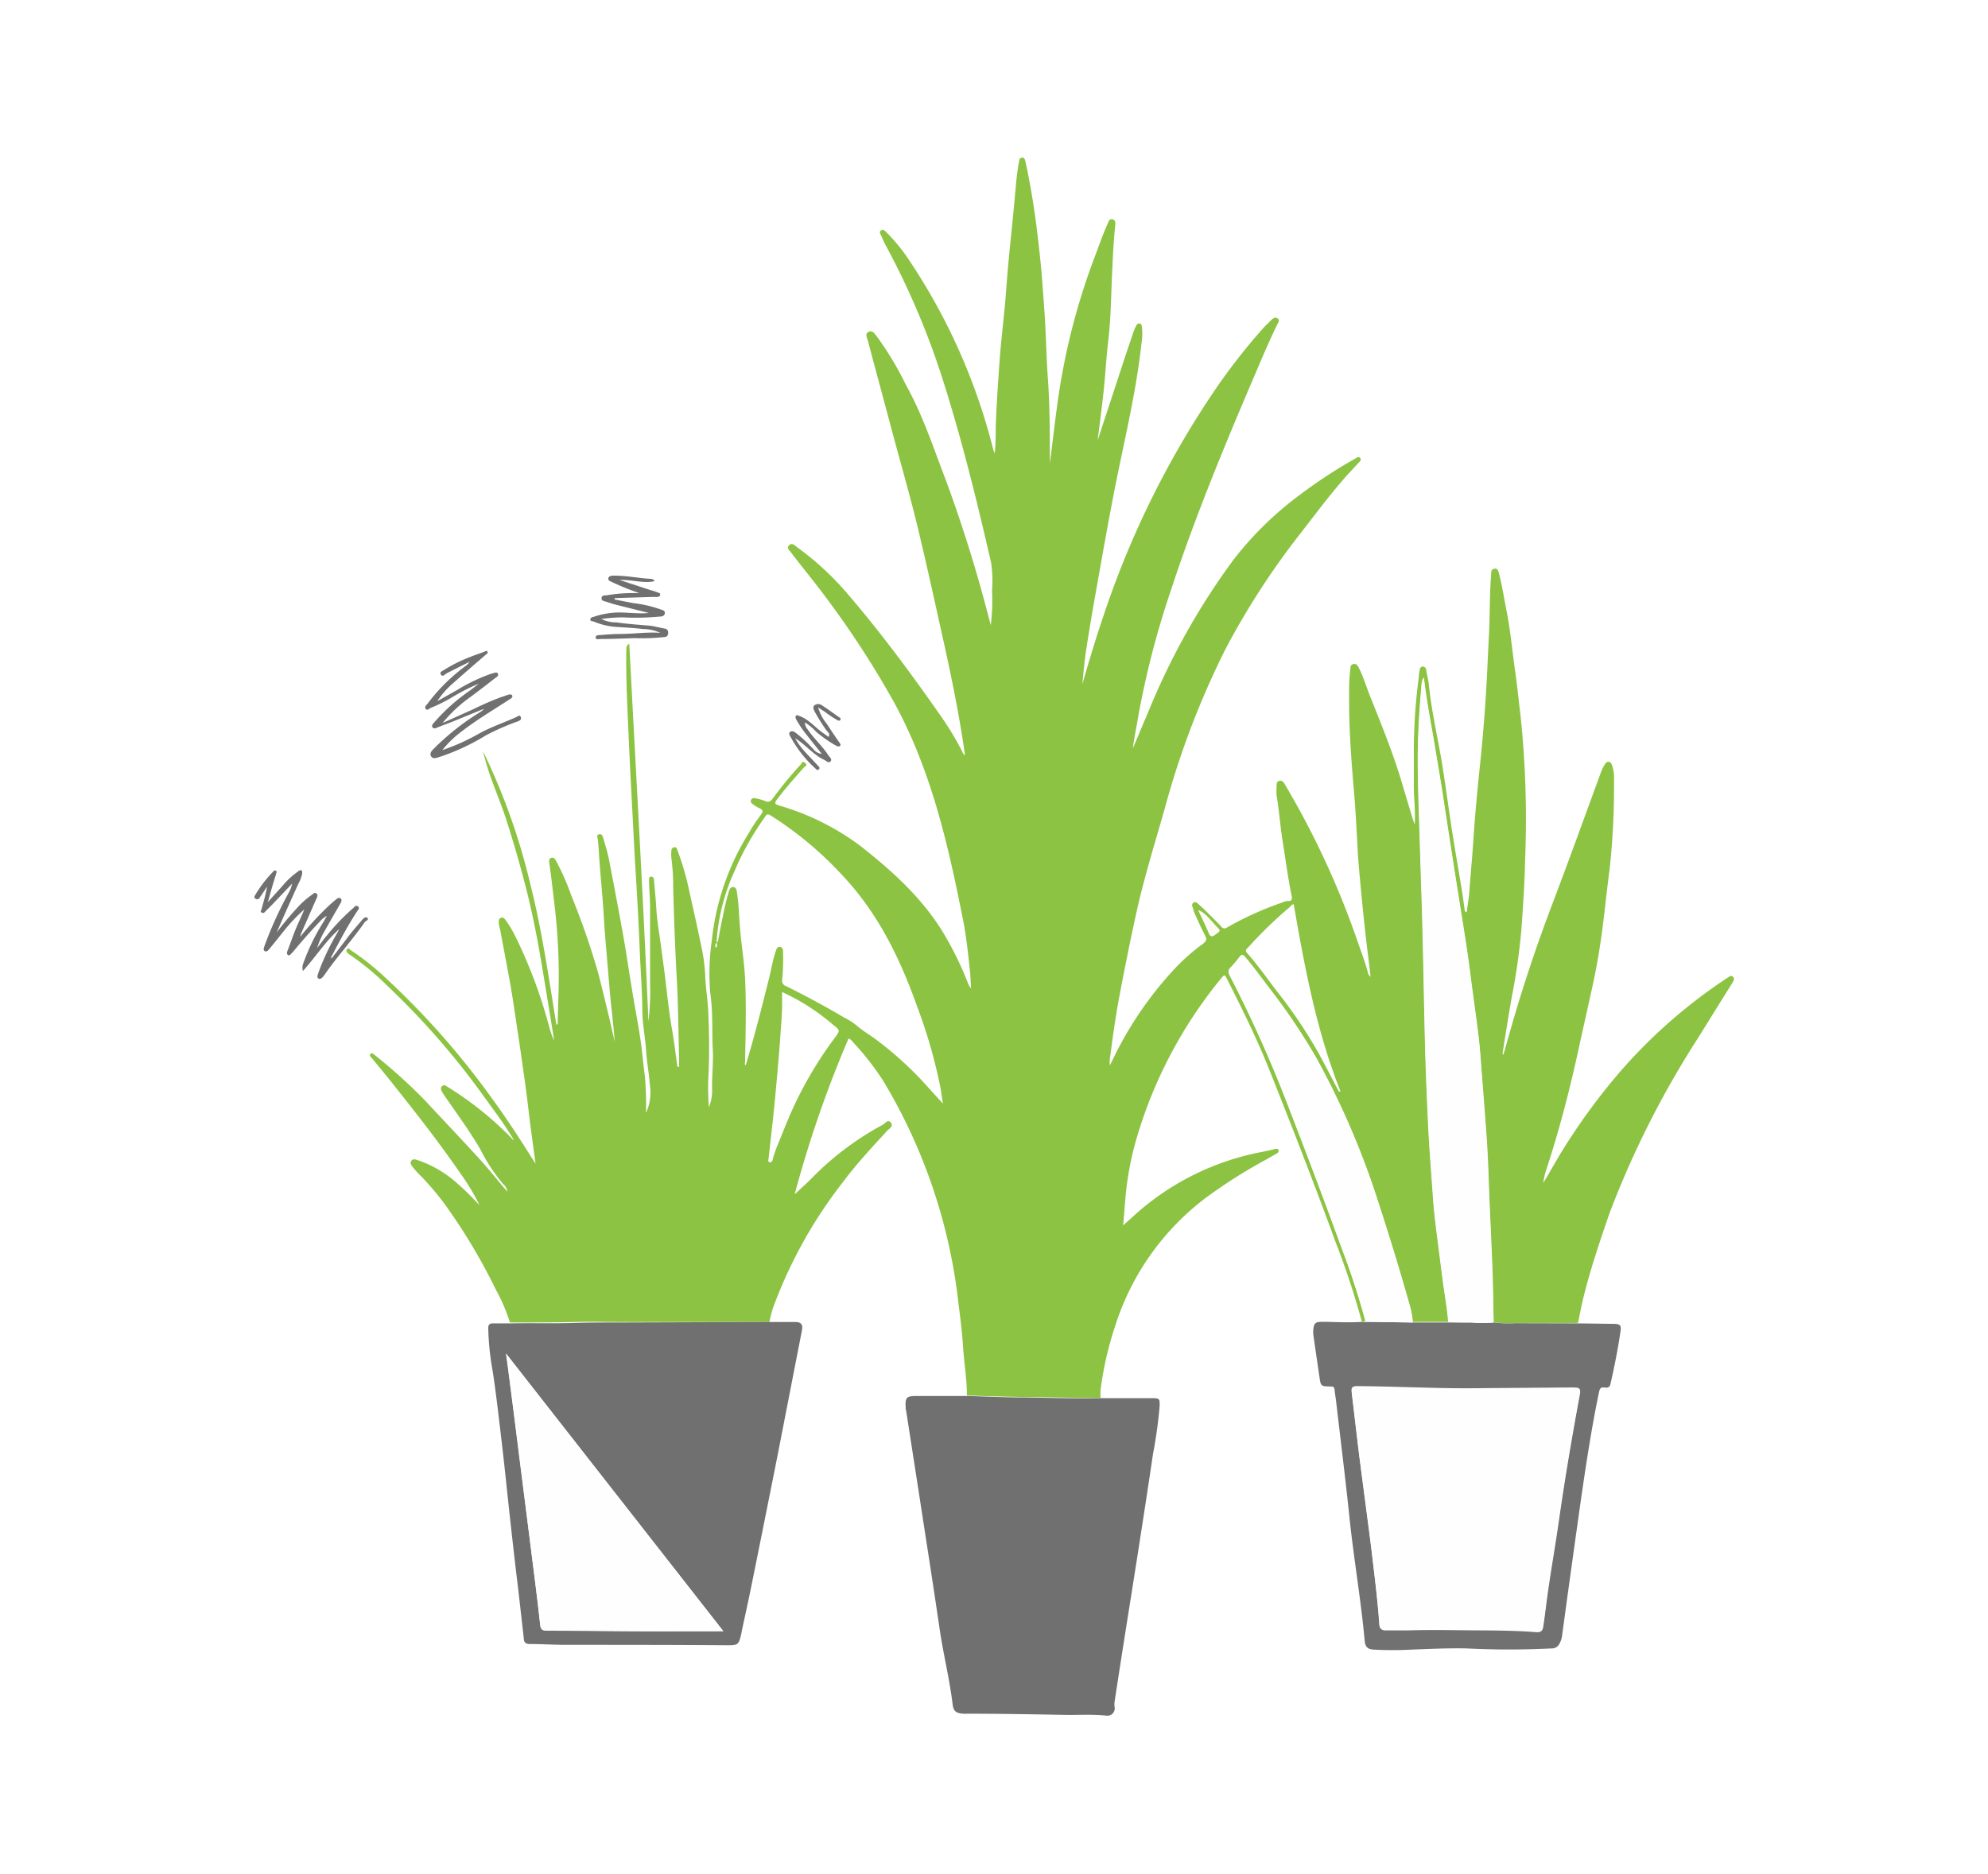 <?xml version="1.0" encoding="UTF-8"?> <svg xmlns="http://www.w3.org/2000/svg" viewBox="0 0 244.99 230.98"><rect x="0" y="0" width="244.99" height="230.98" fill="#333333" stroke="none"/><defs><style>.cls-1{fill:#fff;}.cls-2{fill:#8cc342;}.cls-3{fill:#707070;}.cls-4{fill:#707170;}.cls-5{fill:#717070;}.cls-6{fill:#fefefe;}.cls-7{fill:#fdfcf4;}</style></defs><g id="Layer_2" data-name="Layer 2"><g id="Body_Section" data-name="Body Section"><rect class="cls-1" width="244.99" height="230.98" transform="translate(244.99 230.98) rotate(180)"></rect><path class="cls-2" d="M213.56,120.4c-.25-.25-.47,0-.67.11A64.73,64.73,0,0,0,200,131.69a77.38,77.38,0,0,0-7.82,10.7c-.67,1.13-1.31,2.28-2,3.42a8.87,8.87,0,0,1,.4-1.71c1.62-4.94,2.92-10,4-15,.59-2.72,1.22-5.44,1.8-8.16.48-2.27.85-4.54,1.14-6.83s.52-4.6.83-6.89a93.72,93.72,0,0,0,.55-11.11,4.64,4.64,0,0,0-.24-1.8c-.21-.51-.58-.57-.88-.11a5.33,5.33,0,0,0-.54,1.13c-1.94,5.28-3.84,10.57-5.84,15.83s-3.81,10.64-5.35,16.1l-.78,2.74c-.09-.08-.11-.14-.1-.2.38-2.34.73-4.69,1.15-7a78.93,78.93,0,0,0,1.18-8.36c.19-2.78.39-5.56.44-8.33a122.12,122.12,0,0,0-.56-17.94c-.23-1.85-.41-3.72-.68-5.57-.35-2.47-.57-5-1.06-7.41-.3-1.5-.52-3-.91-4.5-.08-.31-.16-.67-.58-.59s-.37.4-.39.7c-.2,2.48-.14,5-.27,7.46-.12,2.21-.2,4.42-.33,6.63-.19,3.2-.46,6.38-.79,9.56-.3,2.89-.58,5.78-.77,8.67-.15,2.27-.36,4.54-.53,6.8-.06.84-.22,1.68-.33,2.53-.26-.09-.24-.28-.26-.44-.12-.79-.21-1.58-.34-2.37-.4-2.44-.83-4.88-1.21-7.32-.4-2.59-.74-5.2-1.15-7.78-.54-3.4-1.36-6.75-1.7-10.17-.06-.56-.2-1.12-.31-1.67,0-.26-.11-.52-.43-.54s-.36.31-.41.53a8.58,8.58,0,0,0-.1.87,71.51,71.51,0,0,0-.6,9c0,1.43,0,2.87,0,4.3s.22,3.06.11,4.76c-.11-.33-.19-.52-.25-.71-.4-1.34-.81-2.68-1.2-4-1.1-3.81-2.6-7.48-4.07-11.15-.45-1.13-.79-2.31-1.34-3.4-.14-.28-.29-.6-.7-.51s-.34.41-.38.71a21.58,21.58,0,0,0-.14,2.9c-.05,4,.25,8.08.6,12.12.21,2.43.32,4.87.46,7.31.11,1.84.29,3.69.47,5.53.27,2.85.58,5.68.95,8.52.06.48.1,1,.16,1.44a.7.7,0,0,1-.3-.42c-.34-1.3-.82-2.55-1.26-3.81a104.58,104.58,0,0,0-7.58-17c-.47-.82-.93-1.65-1.41-2.46-.15-.26-.33-.54-.69-.45s-.34.43-.34.72a7.61,7.61,0,0,0,0,1.07c.32,1.91.45,3.84.76,5.75.35,2.17.63,4.35,1.07,6.5.08.42.18.84-.51.77a2.08,2.08,0,0,0-.66.2,39.66,39.66,0,0,0-6.74,3.05.5.5,0,0,1-.75-.1c-.43-.47-.88-.91-1.33-1.36s-1-1-1.56-1.48c-.13-.12-.3-.25-.51-.11a.38.38,0,0,0-.14.5c.09.26.14.53.25.78.42.93.83,1.88,1.32,2.79.25.47.12.69-.26,1a24.31,24.31,0,0,0-3.64,3.23,44.78,44.78,0,0,0-7.61,11.3c-.06.13-.14.26-.25.45a4.67,4.67,0,0,1,0-.67c.35-2.7.72-5.39,1.23-8.07.69-3.62,1.41-7.23,2.22-10.82.95-4.11,2.21-8.14,3.36-12.2a104.35,104.35,0,0,1,7.46-19.55,94.23,94.23,0,0,1,9.44-14.51c1.68-2.18,3.34-4.39,5.15-6.47.61-.7,1.25-1.37,1.88-2.05.12-.14.29-.3.13-.5s-.33-.11-.51,0l-.33.19a60,60,0,0,0-6.47,4.24A41.8,41.8,0,0,0,152,69,86.63,86.63,0,0,0,141.6,87.52q-1,2.36-2,4.73c.18-1.34.45-2.64.68-4a108.25,108.25,0,0,1,4-15.45c3-9.15,6.7-18.06,10.5-26.92.84-2,1.67-3.92,2.6-5.84.12-.25.38-.57.07-.79s-.6,0-.84.25-.61.58-.89.89a76.24,76.24,0,0,0-5.59,7.08A113.12,113.12,0,0,0,136,75.86c-.95,2.8-1.81,5.64-2.62,8.49.14-1.5.28-3,.51-4.49q.57-3.66,1.23-7.3c.75-4.2,1.48-8.41,2.31-12.59,1.16-5.84,2.58-11.64,3.23-17.57a7.31,7.31,0,0,0,.05-2.14c0-.18-.07-.34-.27-.38a.36.36,0,0,0-.4.24,3.2,3.2,0,0,0-.27.56c-.38,1.08-.74,2.17-1.11,3.26q-1.68,5.13-3.37,10.27a.93.93,0,0,1,0-.13c.25-2,.53-4.07.74-6.12s.31-4,.55-6c.31-2.68.34-5.38.46-8.07.09-1.95.17-3.9.37-5.85,0-.36.18-.86-.28-1s-.55.38-.69.68c-.6,1.33-1.06,2.72-1.59,4.09a82.55,82.55,0,0,0-4.63,18.62c-.3,2.24-.56,4.49-.84,6.72,0-3.66,0-7.33-.28-11-.17-2.54-.2-5.09-.38-7.63s-.35-5.11-.64-7.66c-.3-2.75-.66-5.49-1.16-8.2-.17-.9-.34-1.81-.54-2.7-.05-.22-.11-.56-.44-.53s-.33.33-.37.53c-.12.68-.22,1.37-.29,2-.15,1.46-.26,2.92-.41,4.38-.19,2-.42,4.05-.6,6.07-.16,1.63-.26,3.27-.4,4.9-.24,2.59-.56,5.17-.73,7.76s-.35,5-.43,7.56c0,1.06,0,2.11-.13,3.25-.08-.22-.14-.34-.18-.48s-.11-.44-.17-.67a74.5,74.5,0,0,0-10.42-23,21.33,21.33,0,0,0-2.63-3.15c-.16-.16-.35-.36-.6-.19s-.13.41,0,.62c.19.42.36.85.58,1.25a96.07,96.07,0,0,1,6.78,15.78c2.48,7.66,4.4,15.47,6.2,23.32a14.87,14.87,0,0,1,.11,3.4,25.17,25.17,0,0,1-.15,4.29l-.22-.81a176,176,0,0,0-5.33-17.09c-1.52-3.94-2.83-8-4.9-11.69a39,39,0,0,0-3.6-6c-.24-.29-.51-.79-1-.56s-.2.74-.1,1.09c.92,3.49,1.88,7,2.8,10.46,1.25,4.74,2.65,9.44,3.74,14.23,1,4.21,1.91,8.43,2.85,12.64,1,4.55,1.93,9.12,2.58,13.76-.23-.1-.27-.31-.35-.47a38.76,38.76,0,0,0-2.49-4.16c-3.56-5.09-7.22-10.09-11.26-14.82a35.92,35.92,0,0,0-6.57-6.17c-.28-.19-.61-.63-1-.26s.11.7.31,1c1.36,1.79,2.81,3.52,4.14,5.33a114.15,114.15,0,0,1,8.51,13.09c4.54,8.33,6.62,17.42,8.44,26.61.41,2,.63,4.13.86,6.21.09.79.1,1.59.16,2.39a2.12,2.12,0,0,1-.39-.67,41.48,41.48,0,0,0-2.72-5.66c-2.63-4.56-6.42-8-10.52-11.23a31.1,31.1,0,0,0-10.07-5c-.56-.17-.51-.35-.21-.74,1-1.34,2.16-2.63,3.29-3.92.13-.14.53-.27.17-.58s-.44.09-.58.24a47,47,0,0,0-3.37,4.1c-.27.37-.52.58-1,.35a6.08,6.08,0,0,0-1.2-.33.41.41,0,0,0-.53.23c-.08.22.06.37.21.48a4.84,4.84,0,0,0,.8.5c.47.21.55.4.21.84a21.07,21.07,0,0,0-1.5,2.26,31.2,31.2,0,0,0-4.53,13.13,29.17,29.17,0,0,0-.2,6.6c.35,2.3.19,4.62.31,6.92.09,1.7-.14,3.41-.08,5.12a5.32,5.32,0,0,1-.4,2,31.81,31.81,0,0,1-.07-3.65c.15-2.65.11-5.3,0-8-.06-1.51-.33-3-.38-4.53a21.56,21.56,0,0,0-.49-3.68c-.45-2.19-.94-4.38-1.43-6.56a34.38,34.38,0,0,0-1.5-5.24c-.07-.21-.15-.43-.41-.38s-.36.26-.35.52a4.65,4.65,0,0,0,0,.75,26.45,26.45,0,0,1,.23,3.66c.1,3.81.24,7.62.45,11.43.17,3.2.19,6.41.28,9.61,0,.37,0,.73,0,1.12-.25-.05-.23-.17-.24-.27-.21-1.43-.37-2.87-.62-4.29-.4-2.26-.62-4.53-.9-6.8-.16-1.23-.33-2.45-.49-3.68-.2-1.49-.47-3-.56-4.49-.06-1.16-.19-2.31-.28-3.46,0-.25-.08-.49-.38-.48s-.22.3-.23.48c0,1,.11,2.06.12,3.09,0,3.19,0,6.38,0,9.57a30.65,30.65,0,0,1-.2,4.7c-.65-15.51-1.56-31-2.36-46.56a.71.71,0,0,0-.36.68c-.08,3.74.15,7.47.3,11.19.13,3.06.3,6.11.46,9.16.13,2.57.25,5.14.42,7.71q.28,4.55.47,9.09c.1,2.45.29,4.89.32,7.34,0,1.66.35,3.29.46,5,.09,1.39.36,2.78.46,4.17a6,6,0,0,1-.47,3.49,42.08,42.08,0,0,0-.14-4.52c-.22-1.6-.34-3.22-.59-4.81-.3-2-.69-3.92-1-5.88-.37-2.23-.69-4.48-1.09-6.7-.56-3.15-1.16-6.29-1.77-9.44-.17-.84-.43-1.65-.67-2.48-.08-.24-.16-.6-.53-.5s-.17.4-.15.59c.07.69.12,1.38.16,2.08.12,1.82.3,3.64.44,5.47.12,1.49.19,3,.31,4.47.19,2.32.39,4.65.59,7,.12,1.3.27,2.59.4,3.88.07.7.13,1.41.19,2.11-.63-2.81-1.3-5.59-2-8.35a91.06,91.06,0,0,0-3.34-9.66,30.6,30.6,0,0,0-1.89-4.31c-.12-.22-.27-.47-.58-.38s-.3.38-.26.63c.24,1.62.41,3.25.61,4.87a75.3,75.3,0,0,1,.56,8.75c0,2-.08,3.93-.13,5.89,0,.15.06.34-.16.45-.94-5.77-1.76-11.56-3.19-17.24a79.22,79.22,0,0,0-5.84-16.46c.67,3,2,5.73,2.92,8.62s1.79,5.89,2.53,8.88,1.31,6,1.82,9.06,1,6.07,1.49,9.11a10.47,10.47,0,0,1-.64-1.8,60.06,60.06,0,0,0-4.16-11.1,13.94,13.94,0,0,0-1.2-2c-.14-.18-.3-.38-.58-.26s-.23.32-.26.53a3.65,3.65,0,0,0,.18.93c.41,2.26.86,4.52,1.26,6.78.31,1.78.56,3.56.83,5.34.24,1.57.47,3.15.69,4.73.18,1.28.37,2.57.53,3.86s.31,2.66.49,4,.35,2.62.56,4.12l-.62-.95c-1.47-2.35-3-4.67-4.63-6.92a98.12,98.12,0,0,0-13.09-14.89,31.7,31.7,0,0,0-4.44-3.55c-.13-.08-.26-.35-.45-.11s0,.4.15.54a2,2,0,0,0,.26.18,32.56,32.56,0,0,1,4.57,3.8,94.28,94.28,0,0,1,11.8,13.51c1.31,1.82,2.68,3.6,3.81,5.55a2.78,2.78,0,0,1-.43-.41,40.82,40.82,0,0,0-7.73-6.18c-.21-.14-.48-.37-.73-.11s-.09.55.07.8l.17.27c1.51,2.2,3.1,4.35,4.46,6.66A21.4,21.4,0,0,0,62,145.93a1.52,1.52,0,0,1,.53.95l-.4-.46c-1.06-1.25-2.08-2.54-3.19-3.74-2.22-2.43-4.49-4.81-6.73-7.22a67,67,0,0,0-6-5.4c-.14-.11-.34-.36-.54-.17s0,.37.16.53c.92,1.12,1.84,2.23,2.74,3.37,2.83,3.56,5.64,7.15,8.22,10.91a27,27,0,0,1,2.3,3.83c-.87-.9-1.73-1.8-2.68-2.62A14,14,0,0,0,51.5,143c-.28-.1-.61-.2-.81.07s0,.56.18.79.63.74,1,1.09a34.57,34.57,0,0,1,2.94,3.47A71.85,71.85,0,0,1,61.13,159a21.39,21.39,0,0,1,1.71,4c2.7,0,5.4,0,8.09-.06,1.86-.06,3.71,0,5.57,0l17.64,0,.69,0h0a10.83,10.83,0,0,1,.53-2A57.14,57.14,0,0,1,104,145.54c1.63-2.18,3.49-4.16,5.33-6.17.24-.26.81-.54.46-1s-.72.09-1,.26a36.27,36.27,0,0,0-8.75,6.58c-.67.69-1.4,1.32-2.11,2A141.21,141.21,0,0,1,104.57,128a1.19,1.19,0,0,1,.54.44,33.65,33.65,0,0,1,3.79,4.87,67.73,67.73,0,0,1,9.24,27.55c.23,1.74.44,3.49.55,5.25.13,2,.48,3.91.46,5.89,2.34.08,4.67.15,7,.19,2.93,0,5.86.13,8.79.1l.69,0h0a8.68,8.68,0,0,1,0-1,41.43,41.43,0,0,1,1.74-7.68,31.85,31.85,0,0,1,11.18-15.94,62.89,62.89,0,0,1,7.37-4.69l1.37-.78c.17-.09.34-.22.27-.44s-.28-.18-.48-.13c-.49.13-1,.23-1.47.33A32.49,32.49,0,0,0,140,149.6c-.5.46-1,.91-1.6,1.43.16-1.45.22-2.77.36-4.09a38.13,38.13,0,0,1,1.47-7.18,55.77,55.77,0,0,1,10.37-19.31c.27-.31.35-.3.54.07,1.87,3.7,3.71,7.4,5.25,11.25,2.79,7,5.53,14,8.13,21.13a98.84,98.84,0,0,1,3.29,9.94h0a.51.51,0,0,0,.48,0h0a91.93,91.93,0,0,0-2.88-8.88q-3.43-9.33-7-18.59a157.3,157.3,0,0,0-6.84-15.15c-.2-.39-.26-.65.09-1a13.51,13.51,0,0,0,1.1-1.3c.23-.3.4-.33.67,0,1,1.17,1.91,2.41,2.83,3.64a76.86,76.86,0,0,1,5.91,8.73,99.67,99.67,0,0,1,7.8,18.22q2,6.13,3.75,12.32a10.52,10.52,0,0,1,.39,2.1h4.39c-.11-1.47-.36-2.91-.57-4.37s-.35-2.66-.52-4c-.2-1.56-.41-3.12-.58-4.68-.12-1.07-.2-2.14-.27-3.21-.2-2.79-.42-5.58-.55-8.37l-.21-4.81c-.25-6.57-.31-13.15-.49-19.73-.08-3.14-.2-6.28-.29-9.42-.12-4.12-.32-8.25-.25-12.38.05-2.57.23-5.13.45-7.69a1.84,1.84,0,0,1,.25-.76c.16,1.15.31,2.3.5,3.45.27,1.65.58,3.3.86,5s.6,3.55.88,5.33c.36,2.3.71,4.61,1.06,6.9.33,2.12.65,4.23,1,6.35.36,2.28.73,4.55,1.07,6.84.24,1.64.44,3.29.66,4.93.25,1.87.52,3.74.74,5.62.14,1.23.23,2.47.32,3.71.21,2.66.42,5.33.61,8,.09,1.13.15,2.27.2,3.41.07,1.47.11,2.95.17,4.42.13,3,.27,6,.39,9,.07,1.92.08,3.84.13,5.76,0,.25,0,.5,0,.75a14.34,14.34,0,0,0,2.7.08c2.57,0,5.14,0,7.7,0h0c.23-1.08.43-2.18.7-3.25.85-3.44,2-6.81,3.14-10.15a115.24,115.24,0,0,1,10.82-21.51q2.19-3.51,4.36-7C213.61,120.92,213.82,120.66,213.56,120.4Zm-110.62,7.43a47.76,47.76,0,0,0-5.29,8.92c-.63,1.4-1.18,2.82-1.76,4.24a13.66,13.66,0,0,0-.65,1.86c0,.18-.17.46-.4.41s-.14-.32-.12-.5c.17-1.58.35-3.17.53-4.76.12-1.15.24-2.29.34-3.45.2-2.22.41-4.44.56-6.66.11-1.62.27-3.23.23-4.86,0-.21,0-.42,0-.76a26.44,26.44,0,0,1,6.14,3.91l.24.2C103.52,127,103.53,127,102.94,127.83Zm11.59,6.36a43.15,43.15,0,0,0-6.34-5.89c-.84-.66-1.8-1.18-2.59-1.88a8.93,8.93,0,0,0-1.56-1q-3.53-2.08-7.19-3.89a.67.67,0,0,1-.46-.77,26.63,26.63,0,0,0,.11-3.34c0-.3,0-.65-.36-.71s-.45.26-.55.55c-.34,1-.52,2.11-.78,3.17-.91,3.64-1.82,7.27-2.91,10.86-.18-.11-.09-.28-.08-.42.06-3.41.16-6.83,0-10.24-.08-1.74-.35-3.47-.53-5.2-.08-.84-.14-1.68-.2-2.51a30.05,30.05,0,0,0-.28-3c-.05-.3-.15-.58-.46-.59s-.42.24-.51.49a25.88,25.88,0,0,0-.73,3c-.23,1-.41,2-.61,3.07a.36.36,0,0,1-.2.29v0h0a.67.67,0,0,1,0,.57.51.51,0,0,1,0-.57v0a0,0,0,0,1,0,0,24.71,24.71,0,0,1,2.22-8.81,34.42,34.42,0,0,1,3.71-6.62c.17-.24.27-.53.71-.26a43.66,43.66,0,0,1,8.76,7.28c4.44,4.66,7.18,10.27,9.31,16.25a63.9,63.9,0,0,1,2.88,10c.11.61.19,1.24.31,2Zm35.2-19c-.42.31-.59.25-.79-.22-.39-.94-.84-1.85-1.27-2.78a3.62,3.62,0,0,1,1.28,1c.32.3.62.63.92,1C150.41,114.71,150.39,114.69,149.73,115.17ZM165,134.54c-.79-1.48-1.56-3-2.35-4.45a57.68,57.68,0,0,0-5.18-7.77c-1.26-1.63-2.43-3.34-3.81-4.88-.26-.29-.06-.45.12-.63a53.28,53.28,0,0,1,5.15-5c.14-.12.22-.32.5-.36,1.36,7.83,2.81,15.64,5.77,23.07Z"></path><path class="cls-3" d="M126.19,172.24c-2.34,0-4.67-.11-7-.18h-6.26c-1.2,0-1.4.19-1.32,1.4,0,.12,0,.25.05.37l1.59,10.25c.86,5.6,1.74,11.2,2.56,16.8.45,3.06,1.21,6.07,1.58,9.14.1.87.39,1.12,1.26,1.2a5.33,5.33,0,0,0,.56,0c4.16,0,8.32.08,12.47.15,1.56,0,3.12-.08,4.67.09a.91.91,0,0,0,1-1.12,2.12,2.12,0,0,1,0-.56q.58-3.81,1.18-7.62c.61-3.89,1.24-7.78,1.84-11.66s1.17-7.54,1.72-11.3a56.91,56.91,0,0,0,.82-5.94c0-.89,0-.93-1-.93l-6.27,0h0c-.23,0-.46,0-.69,0C132,172.38,129.11,172.28,126.19,172.24Z"></path><path class="cls-3" d="M76.51,163c-1.85,0-3.71,0-5.56.05-2.7.09-5.4,0-8.09.06-.7,0-1.39,0-2.09,0-.46,0-.6.15-.6.63a33.77,33.77,0,0,0,.57,5.4c.47,3.15.81,6.3,1.19,9.47.33,2.89.62,5.78.94,8.67s.64,5.77,1,8.66c.23,2,.45,4,.68,6,0,.38.17.68.66.69,1.52,0,3,.1,4.55.1,6.56,0,13.13,0,19.69.05,1.57,0,1.57,0,1.93-1.53,0,0,0,0,0-.06.41-1.91.83-3.81,1.22-5.73q1.62-8,3.22-16.06c1-5.13,2-10.26,3-15.4.15-.76-.09-1.06-.86-1.06h-3.1l-.69,0Zm4.39,38.07c-4.47,0-9-.07-13.42-.08-.57,0-.83-.06-.91-.72-.35-3.27-.78-6.53-1.19-9.79L64,179.68q-.64-5.2-1.32-10.4c-.1-.8-.21-1.59-.33-2.44l26.77,34.21Z"></path><path class="cls-4" d="M186.77,163.08a15.35,15.35,0,0,1-2.71-.08,16.71,16.71,0,0,1-2.74,0c-.95,0-1.89,0-2.83,0H174.1l-5.77-.08h0c-.16.11-.32,0-.48,0h0c-1.68.13-3.37,0-5,0-.72,0-.93.18-1,.91a3.2,3.2,0,0,0,0,.69c.24,1.73.5,3.46.75,5.19.17,1.14.17,1.15,1.34,1.18.27,0,.49,0,.52.37s.14,1,.2,1.5c.56,4.82,1.16,9.63,1.66,14.46.53,5,1.39,9.94,1.85,14.94.07.83.35,1.11,1.12,1.16a41.89,41.89,0,0,0,4.62,0c2.23-.08,4.46-.19,6.7-.15a105.88,105.88,0,0,0,10.69,0,1,1,0,0,0,.82-.48,2.75,2.75,0,0,0,.37-1l.63-4.63q.85-6.17,1.72-12.32c.64-4.41,1.31-8.82,2.22-13.19.09-.39.21-.6.65-.54s.66,0,.76-.45c.49-2.15.92-4.32,1.24-6.51.1-.73-.07-.86-.85-.88l-4.43-.06h0C191.9,163.09,189.33,163.1,186.77,163.08Zm7.83,9.3c-.92,5-1.77,10-2.48,15-.49,3.44-1.12,6.86-1.56,10.31-.12.92-.23,1.84-.37,2.75-.07.49-.23.79-.9.73-2.12-.17-4.25-.2-6.39-.22-3.09,0-6.2-.1-9.29,0-1,0-1.9,0-2.85,0-.53,0-.72-.23-.75-.69-.24-3.16-.65-6.29-1-9.43-.46-3.77-1-7.53-1.47-11.29-.33-2.62-.62-5.24-.94-7.85-.06-.55.05-.76.68-.75,4.49,0,9,.23,13.48.27h12.84C194.86,171.11,194.84,171.1,194.6,172.38Z"></path><path class="cls-3" d="M45.28,113.14c-.21-.19-.43,0-.59.17-.54.64-1.1,1.27-1.62,1.93-.75,1-1.47,1.93-2.22,2.91-.1-.23.06-.35.13-.49.93-1.8,1.9-3.59,3-5.3.12-.19.41-.43.13-.64s-.42.07-.6.22a26.42,26.42,0,0,0-3.27,3.42c-.41.47-.77,1-1.15,1.47a9.32,9.32,0,0,1,.82-1.91c.68-1.21,1.37-2.41,2.06-3.6.11-.2.2-.44,0-.59s-.4,0-.56.13c-.42.35-.83.71-1.22,1.09A36.71,36.71,0,0,0,37,115.46a2.24,2.24,0,0,1,.16-.52L39,110.75c.11-.22.2-.44,0-.62s-.38,0-.54.14a10.1,10.1,0,0,0-1.71,1.49,40.27,40.27,0,0,0-2.65,3.16c.86-2,1.77-4,2.67-6a4.09,4.09,0,0,0,.46-1.22c0-.14.06-.31-.08-.41s-.27,0-.4.11a9.69,9.69,0,0,0-1.94,1.79c-.55.62-1.12,1.23-1.8,2,.35-1.26.65-2.34,1-3.41,0-.16.17-.33,0-.45s-.32.06-.42.18a14.94,14.94,0,0,0-2.07,2.69c-.09.18-.34.4,0,.58s.43-.08.56-.26c.29-.4.55-.82.83-1.24-.16,1-.43,1.85-.67,2.75,0,.13-.24.3,0,.44s.35,0,.48-.15l.85-.85L36,108.91a3.58,3.58,0,0,1-.39,1.07,46.65,46.65,0,0,0-3,6.57c-.08.24-.21.51,0,.67s.47-.1.62-.3c.6-.73,1.19-1.47,1.78-2.21a21.26,21.26,0,0,1,2.49-2.62c-.34.85-.75,1.66-1.09,2.5s-.65,1.76-1,2.65c-.06.16-.09.34.07.46s.29,0,.41-.16a2.28,2.28,0,0,0,.22-.22q1.59-1.93,3.31-3.74a2.79,2.79,0,0,1,.86-.7l-.41.74a25.61,25.61,0,0,0-2.54,5.24,1.44,1.44,0,0,0,0,.82c1.58-1.75,2.78-3.66,4.47-5.16-.09.19-.18.36-.28.54a28.66,28.66,0,0,0-2.25,4.75c-.09.28-.29.67,0,.81s.55-.24.72-.47c1.56-2.26,3.43-4.29,5-6.55C45.19,113.47,45.47,113.33,45.28,113.14Z"></path><path class="cls-3" d="M53.09,87.25A19.94,19.94,0,0,0,55.61,86,26.05,26.05,0,0,1,59,84.26c-.33.28-.68.54-1,.79a23.61,23.61,0,0,0-4.5,4c-.14.18-.37.37-.19.6s.41.09.63,0c.62-.25,1.25-.47,1.86-.72l3.85-1.57a1.84,1.84,0,0,1-.48.41,30.94,30.94,0,0,0-5.46,4.26c-.32.34-.86.72-.59,1.18s.88.11,1.31,0a27.33,27.33,0,0,0,5.44-2.57,30.22,30.22,0,0,1,4-1.75c.26-.1.42-.27.3-.53s-.31-.12-.49,0c-1.51.68-3.08,1.21-4.55,2a25.33,25.33,0,0,1-4.62,2.09,12.81,12.81,0,0,1,2.4-2.31c1.82-1.41,3.81-2.59,5.73-3.84.22-.15.61-.31.48-.57s-.51-.1-.79,0l-.36.12c-1.28.45-2.5,1-3.73,1.6l-3.7,1.66a17.36,17.36,0,0,1,3.5-3.25c1-.75,1.94-1.47,2.9-2.22.21-.16.57-.33.41-.62s-.52,0-.76,0a21.16,21.16,0,0,0-4.21,2l-2.49,1.4a10.37,10.37,0,0,1,2-2.26c1.32-1.18,2.66-2.33,4-3.49.09-.08.29-.15.18-.34s-.26-.07-.39,0c-.58.22-1.18.41-1.76.65a18.25,18.25,0,0,0-3.19,1.59c-.2.13-.61.26-.39.58s.43,0,.64-.12.18-.11.27-.15l2.61-1.31a1.58,1.58,0,0,1-.48.51,22.72,22.72,0,0,0-4.69,4.65c-.14.18-.43.41-.22.65S52.86,87.34,53.09,87.25Z"></path><path class="cls-3" d="M73.17,76.61a8.56,8.56,0,0,0,2.53.64c1.17.09,2.35.13,3.52.28a5.21,5.21,0,0,1,2.15.47c-1.67-.12-3.33.14-5,.14-.82,0-1.64.07-2.45.14-.19,0-.51,0-.51.29s.32.2.51.19c1.43,0,2.87-.06,4.3-.11a24,24,0,0,0,3.59-.13c.3,0,.52-.12.53-.48s-.12-.52-.49-.58c-.62-.1-1.22-.29-1.85-.35-1.35-.11-2.72-.21-4.06-.4a3.94,3.94,0,0,1-1.83-.42,20.33,20.33,0,0,1,2.65-.2A30.31,30.31,0,0,0,81.24,76c.31,0,.64-.06.69-.41s-.31-.39-.55-.49A15.46,15.46,0,0,0,78,74.33l-2.25-.44a.88.88,0,0,1,0-.17l4.77-.15a2.55,2.55,0,0,0,.56,0c.11,0,.28-.12.28-.3s-.16-.19-.26-.23c-.31-.13-.63-.22-1-.33l-3.76-1.23c1.57-.06,3,.48,4.34.14a.58.58,0,0,0-.39-.27c-1.52-.07-3-.4-4.57-.4-.3,0-.67,0-.75.31s.3.4.53.52a32.08,32.08,0,0,0,3.28,1.32h-.43a19.18,19.18,0,0,0-3.63.28c-.2,0-.56,0-.59.32s.21.36.45.43c.4.11.79.26,1.2.37l4.18,1.05c-1.39.14-2.75-.11-4.12-.05a10.25,10.25,0,0,0-2.75.55c-.15,0-.34.12-.34.33S73,76.55,73.17,76.61Z"></path><path class="cls-5" d="M98.16,90.4c-.22-.18-.54-.4-.79-.19s0,.5.12.73a14.5,14.5,0,0,0,3,3.78c.11.11.23.28.42.1s0-.32-.1-.44c-.56-.6-1.13-1.19-1.68-1.8A7.76,7.76,0,0,1,98,91c1.32.81,2.2,2,3.52,2.63.27.12.59.49.83.21s-.14-.55-.3-.79c-.73-1.14-1.75-2-2.52-3.15a1.29,1.29,0,0,1-.34-.86,6.65,6.65,0,0,1,1.39,1.15,15.1,15.1,0,0,0,2.48,1.73c.16.08.34.13.47,0s0-.26-.08-.39c-.54-.77-1.06-1.55-1.58-2.34a5.58,5.58,0,0,1-1.05-2l.9.59a11.15,11.15,0,0,0,1.41.94c.16.08.31.2.43,0s-.06-.25-.19-.34c-.69-.48-1.37-1-2.07-1.44a.77.77,0,0,0-.94,0c-.25.23-.06.6.09.87.42.75.88,1.47,1.37,2.18.17.23.54.44.28.84-.21-.15-.41-.31-.62-.45-1-.68-1.79-1.72-3-2.15-.14,0-.24-.18-.39,0s0,.27,0,.39a13.07,13.07,0,0,0,1.18,1.78l2,2.52a1.55,1.55,0,0,1-.92-.45C99.66,91.69,98.92,91,98.16,90.4Z"></path><path class="cls-6" d="M181.31,163a16.84,16.84,0,0,0,2.75,0c0-.25,0-.51-.05-.76,0-1.92-.06-3.84-.13-5.76-.11-3-.25-6-.38-9-.06-1.47-.1-2.94-.17-4.42-.05-1.13-.12-2.27-.2-3.41-.19-2.66-.4-5.33-.61-8-.09-1.24-.18-2.48-.32-3.71-.23-1.87-.49-3.75-.75-5.62-.21-1.64-.41-3.29-.65-4.93-.34-2.28-.72-4.56-1.07-6.84-.32-2.11-.64-4.23-1-6.34-.35-2.3-.7-4.61-1.06-6.9q-.44-2.67-.88-5.34c-.28-1.65-.59-3.3-.86-5-.19-1.15-.34-2.3-.51-3.45a2,2,0,0,0-.24.76c-.22,2.56-.4,5.12-.45,7.69-.08,4.13.13,8.26.25,12.39.09,3.14.21,6.28.29,9.41.18,6.58.24,13.16.49,19.74.06,1.6.14,3.2.21,4.8.13,2.79.35,5.58.55,8.37.07,1.07.15,2.14.27,3.21.17,1.57.38,3.12.58,4.68.17,1.33.33,2.67.52,4s.46,2.91.57,4.37C179.43,163,180.37,163,181.31,163Z"></path><path class="cls-6" d="M88.28,116.24h0Z"></path><path class="cls-6" d="M174.09,163a9.85,9.85,0,0,0-.39-2.1c-1.16-4.13-2.42-8.24-3.74-12.32a100.76,100.76,0,0,0-7.8-18.23,76.74,76.74,0,0,0-5.91-8.72c-.92-1.23-1.83-2.47-2.83-3.64-.27-.32-.44-.29-.67,0a12.39,12.39,0,0,1-1.1,1.3c-.35.34-.29.6-.09,1a157.3,157.3,0,0,1,6.84,15.15c2.39,6.18,4.76,12.37,7,18.59a91.93,91.93,0,0,1,2.88,8.88h0Z"></path><path class="cls-7" d="M149,113.19a3.62,3.62,0,0,0-1.28-1c.43.93.88,1.84,1.27,2.78.19.47.37.53.79.22.66-.48.68-.46.14-1C149.57,113.82,149.27,113.49,149,113.19Z"></path><path class="cls-6" d="M88.24,116.83a.7.7,0,0,0,0-.58A.51.51,0,0,0,88.24,116.83Z"></path><path class="cls-6" d="M88.28,116.24h0s0,0,0,0Z"></path><path class="cls-6" d="M62.71,169.28q.67,5.19,1.32,10.4l1.35,10.78c.4,3.26.84,6.52,1.19,9.79.08.67.34.72.91.72,4.47,0,9,.06,13.42.08h8.25L62.38,166.84C62.5,167.69,62.62,168.48,62.71,169.28Z"></path><path class="cls-6" d="M180.72,171.11c-4.49,0-9-.24-13.48-.27-.62,0-.74.21-.67.75.32,2.62.6,5.24.93,7.85.48,3.77,1,7.52,1.47,11.29.38,3.14.79,6.28,1,9.43,0,.47.23.72.76.7,1,0,1.89,0,2.84,0,3.1-.05,6.2,0,9.3,0,2.13,0,4.26.05,6.38.23.68,0,.84-.24.91-.74.14-.91.25-1.83.36-2.74.44-3.45,1.07-6.87,1.56-10.32.71-5,1.57-10,2.49-15,.23-1.29.26-1.28-1-1.28Z"></path></g></g></svg> 